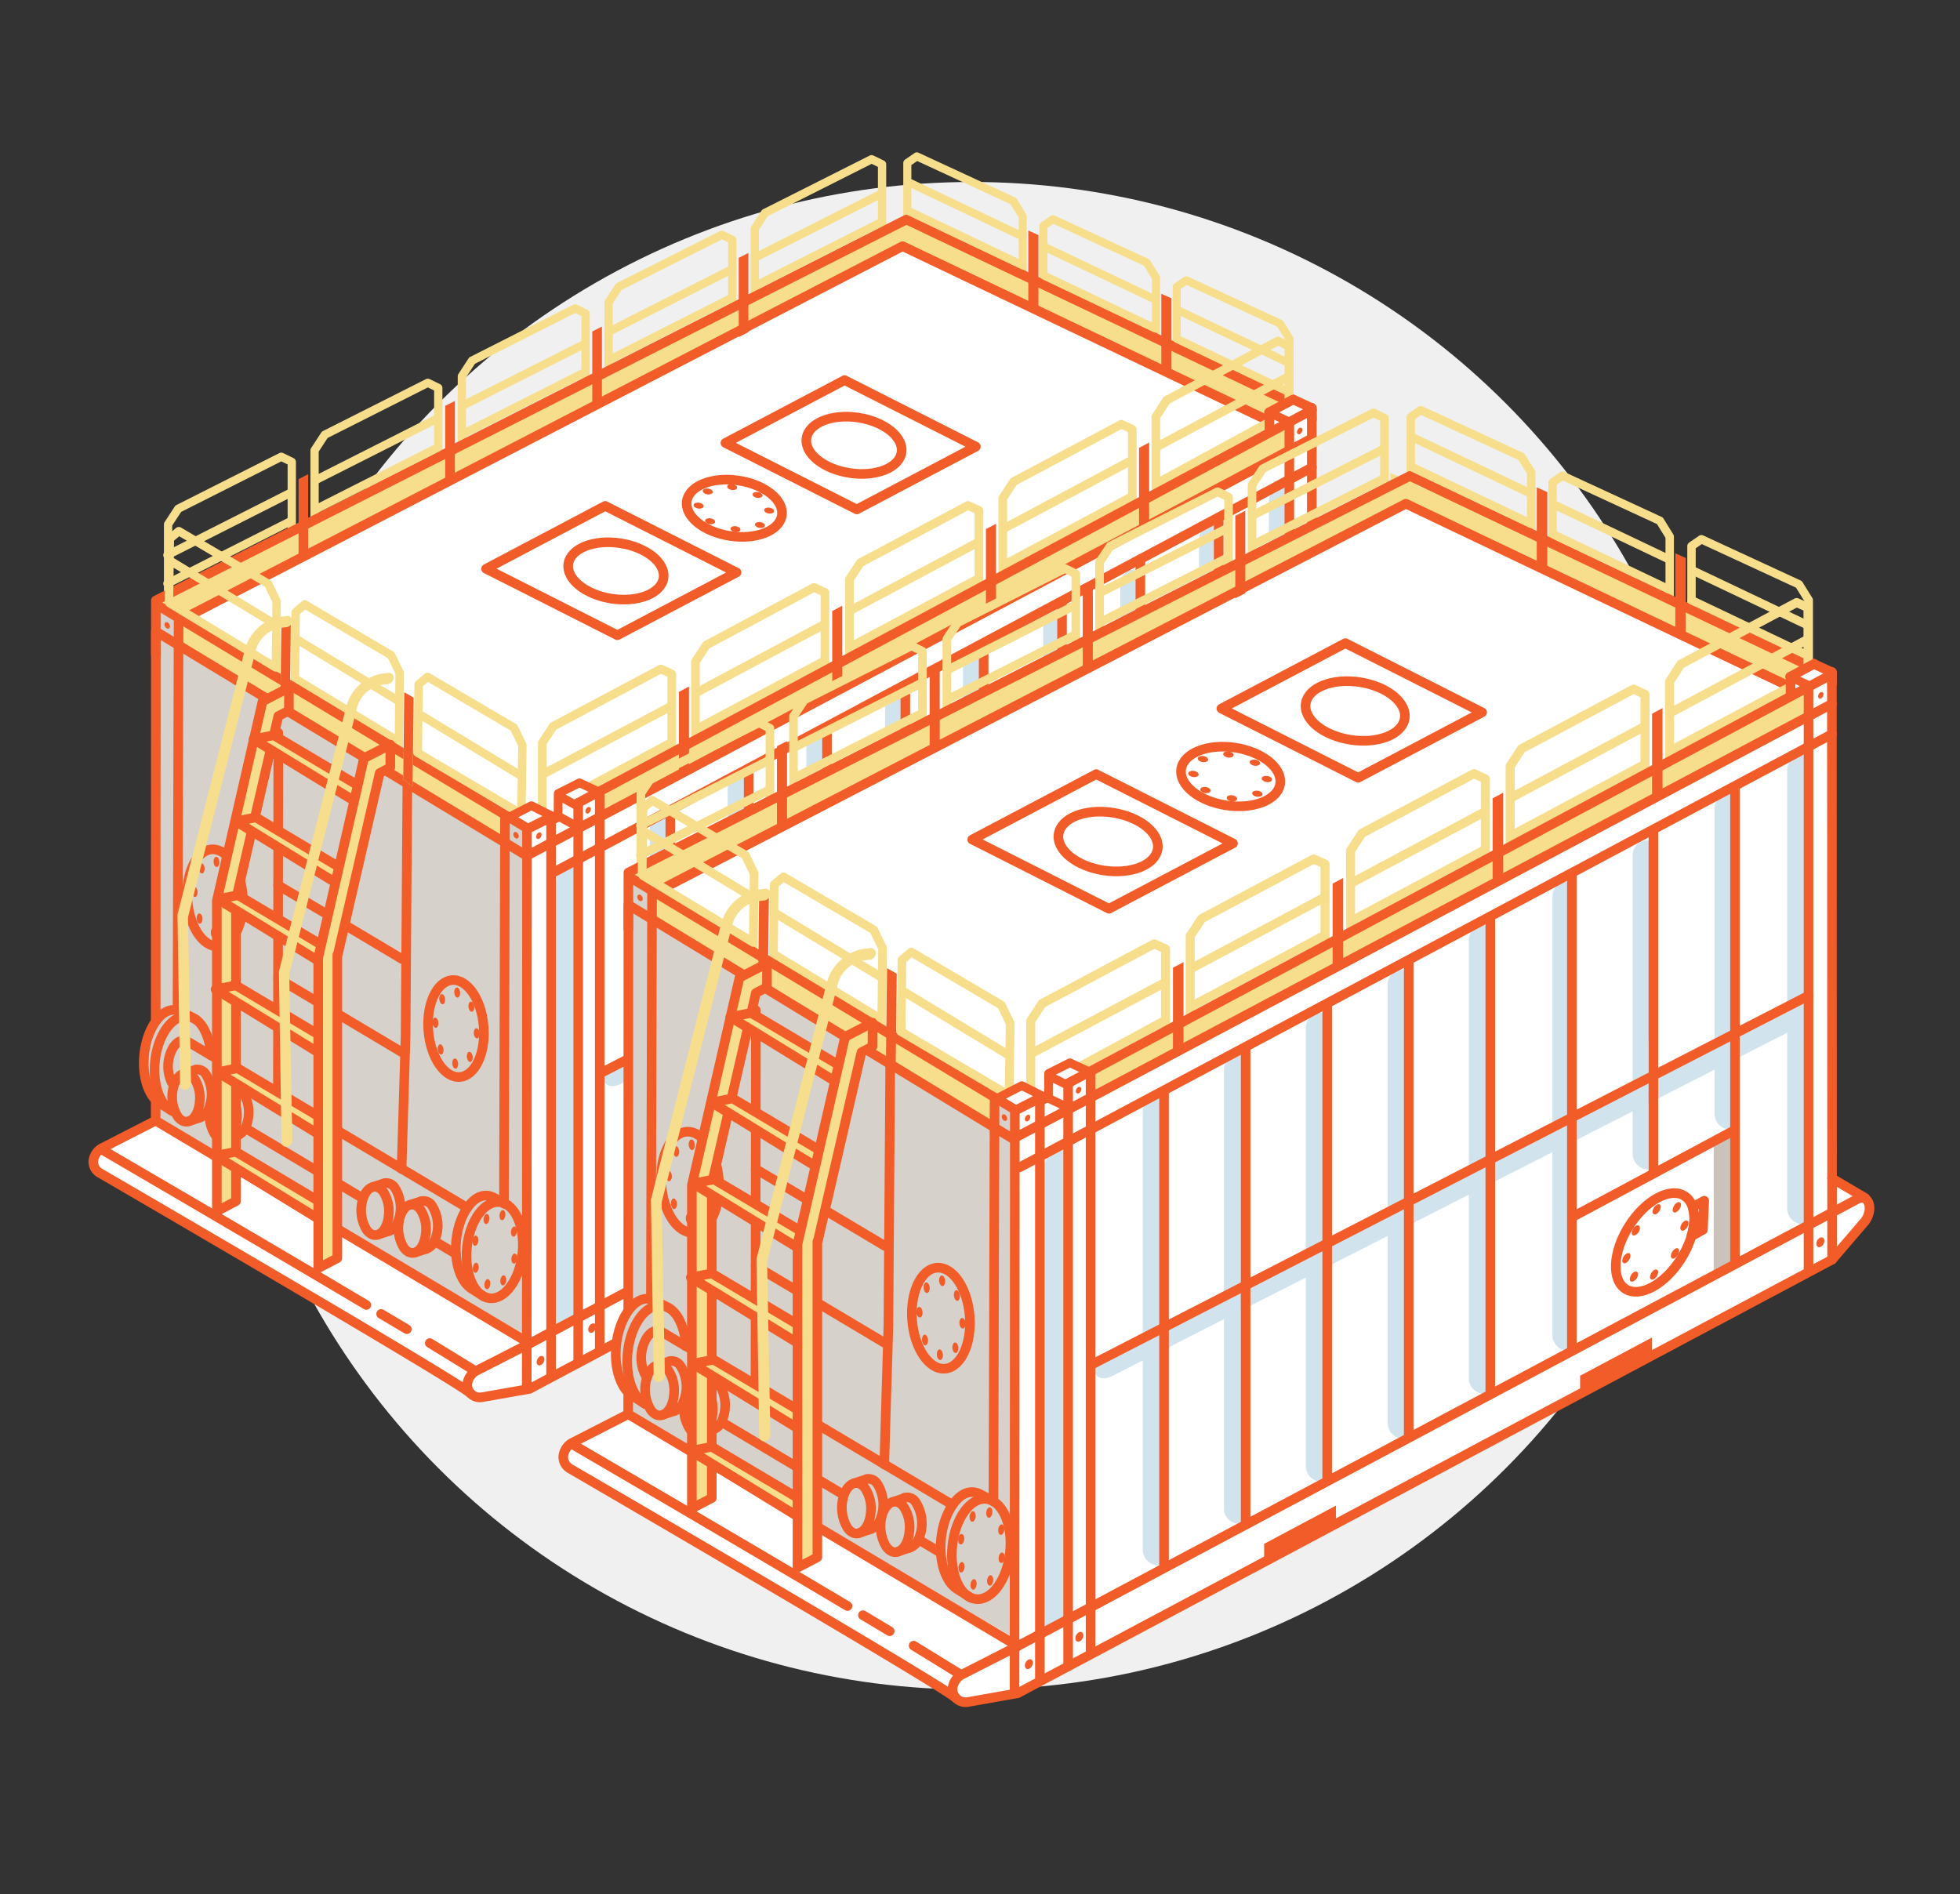 <svg xmlns="http://www.w3.org/2000/svg" viewBox="0 0 385.86 372.93"><rect x="0" y="0" width="385.86" height="372.93" fill="#333333" stroke="none"/><defs><style>.cls-1{fill:#f1f0f0;}.cls-12,.cls-2{fill:#fff;}.cls-3{fill:#d6d1ca;}.cls-14,.cls-4{fill:#f7de8d;}.cls-10,.cls-13,.cls-15,.cls-16,.cls-17,.cls-18,.cls-19,.cls-5,.cls-8,.cls-9{fill:none;}.cls-12,.cls-14,.cls-19,.cls-5{stroke:#f15c29;}.cls-10,.cls-12,.cls-13,.cls-14,.cls-15,.cls-16,.cls-17,.cls-18,.cls-19,.cls-5,.cls-8,.cls-9{stroke-linecap:round;stroke-linejoin:round;}.cls-12,.cls-14,.cls-5{stroke-width:1.89px;}.cls-6{fill:#cbc3bb;}.cls-7{fill:#d1e4ee;}.cls-10,.cls-13,.cls-15,.cls-16,.cls-17,.cls-18,.cls-8,.cls-9{stroke:#f7de8d;}.cls-8{stroke-width:1.65px;}.cls-9{stroke-width:1.59px;}.cls-10{stroke-width:1.63px;}.cls-11{fill:#f15c29;}.cls-13{stroke-width:1.71px;}.cls-15{stroke-width:1.72px;}.cls-16{stroke-width:1.66px;}.cls-17{stroke-width:1.7px;}.cls-18{stroke-width:1.78px;}.cls-19{stroke-width:1.71px;}</style></defs><g id="Circle"><circle class="cls-1" cx="191.38" cy="184.24" r="148.41"/></g><g id="Outlinez"><polygon class="cls-2" points="178.24 42.65 258.05 79.9 104.08 162.37 30.93 118.14 178.24 42.65"/><path class="cls-3" d="M104.14,263.23l-.43-99.87-73-44.08-.53,83.29a11.39,11.39,0,0,0-.07,11.71l0,6.15Z"/><path class="cls-2" d="M253.82,82.74l0,.15L103.49,163.44l.43,99.87-74.11-42.8L20,226.05s-3.83,3.4,0,5.53,71.55,41.95,71.55,41.95,2.55,2.13,5.32,1.49,7-1.7,7-1.7l154.16-82,6-7.24s1.71-3.19-.64-4.69-5.11-3.4-5.11-3.4l.22-95-4-1.43"/><polygon class="cls-4" points="100.08 166.24 34.84 126.39 35.29 120.89 99.92 161.18 100.08 166.24"/><polyline class="cls-5" points="103.75 168.52 30.68 124.33 30.65 200.78"/><polygon class="cls-6" points="239.99 192.73 235.91 194.18 235.91 168.01 239.99 166.55 239.99 192.73"/><path class="cls-7" d="M118.5,211.45h0l134.73-68.59h0a7.27,7.27,0,0,1-3.73,5.8L122.24,213.4C120.18,214.46,118.51,213.59,118.5,211.45Z"/><path class="cls-7" d="M205.63,120h0a3,3,0,0,1,3,3v83a2.75,2.75,0,0,1-2.75,2.75h-.47a0,0,0,0,1,0,0V120.22A.23.23,0,0,1,205.63,120Z" transform="translate(414.01 328.65) rotate(180)"/><path class="cls-7" d="M223.32,112.16h.46V174.1c0,.12-.1-24.52-.23-24.52v24.75a3,3,0,0,1-3-3V114.91A2.75,2.75,0,0,1,223.32,112.16Z"/><path class="cls-7" d="M238.81,103.37h.47v88.45a.24.24,0,0,1-.24.24V166.82a3,3,0,0,1-3-3V106.12A2.75,2.75,0,0,1,238.81,103.37Z"/><path class="cls-7" d="M250,96h0a3,3,0,0,1,3,3v83a2.75,2.75,0,0,1-2.75,2.75h-.47a0,0,0,0,1,0,0V96.26A.23.23,0,0,1,250,96Z" transform="translate(502.8 280.74) rotate(180)"/><path class="cls-7" d="M189.82,128.13h0a3,3,0,0,1,3,3v83a2.75,2.75,0,0,1-2.75,2.75h-.47a0,0,0,0,1,0,0V128.36a.23.23,0,0,1,.23-.23Z" transform="translate(382.39 344.94) rotate(180)"/><path class="cls-7" d="M174.49,136.59h0a3,3,0,0,1,3,3v83a2.75,2.75,0,0,1-2.75,2.75h-.47a0,0,0,0,1,0,0V136.82A.23.23,0,0,1,174.49,136.59Z" transform="translate(351.73 361.86) rotate(180)"/><path class="cls-7" d="M159,144.74h0a3,3,0,0,1,3,3v83a2.75,2.75,0,0,1-2.75,2.75h-.47a0,0,0,0,1,0,0V145A.23.23,0,0,1,159,144.74Z" transform="translate(320.74 378.15) rotate(180)"/><path class="cls-7" d="M143.51,152.72h0a3,3,0,0,1,3,3v83a2.75,2.75,0,0,1-2.75,2.75h-.47a0,0,0,0,1,0,0V153A.23.23,0,0,1,143.51,152.72Z" transform="translate(289.76 394.12) rotate(180)"/><path class="cls-7" d="M128.18,160.55h0a3,3,0,0,1,3,3v83a2.75,2.75,0,0,1-2.75,2.75h-.47a0,0,0,0,1,0,0V160.78a.23.23,0,0,1,.23-.23Z" transform="translate(259.1 409.78) rotate(180)"/><path class="cls-7" d="M112.35,170.77h.76V259.2a.25.25,0,0,1-.25.25h-.25c-1.77,0-3.21,3.58-3.21,1.81V173.72A3,3,0,0,1,112.35,170.77Z"/><path class="cls-8" d="M58,138.28l.21-17.76L60,119l17,10,1.68,3.48-.2,16.9"/><line class="cls-8" x1="78.35" y1="145.89" x2="58.19" y2="133.68"/><line class="cls-8" x1="78.42" y1="137.98" x2="58.4" y2="125.87"/><polygon class="cls-4" points="31.11 118.25 34.87 121.44 178.6 48.34 178.6 43.7 31.11 118.25"/><polygon class="cls-4" points="249.99 82.14 178.28 48.34 178.28 43.69 252.77 78.57 249.99 82.14"/><path class="cls-9" d="M231.65,71.8V56.48l1.88-1.29L252,63.72l1.86,3V78.9"/><path class="cls-9" d="M178.62,47.08v-15l1.87-1.29,19,8.8,1.85,3V57.43"/><path class="cls-9" d="M205.42,59.76V44.44l1.87-1.28,18.44,8.52,1.85,3V69.25"/><path class="cls-10" d="M57.44,105.58V90.93l-2.07-1L35.09,100.16l-2,3.07v13.94"/><path class="cls-10" d="M115.28,76.38V61.72l-2.06-1L92.93,71l-2,3.07V88"/><path class="cls-10" d="M173.65,46.72V32.35l-2.06-1-21,10.58-2,3.07V59.2"/><path class="cls-10" d="M144.16,61.89V47.23l-2.06-1L121.81,56.46l-2,3.07v14"/><path class="cls-10" d="M86.28,91V76.37l-2.06-1L63.93,85.6l-2,3.07v14"/><ellipse class="cls-11" cx="106.41" cy="267.89" rx="0.99" ry="0.69" transform="translate(-180.3 238.13) rotate(-62.41)"/><ellipse class="cls-11" cx="115.95" cy="262.73" rx="0.99" ry="0.69" transform="matrix(0.46, -0.89, 0.89, 0.46, -170.6, 243.82)"/><ellipse class="cls-11" cx="256.06" cy="188.12" rx="0.99" ry="0.69" transform="translate(-29.26 327.95) rotate(-62.41)"/><polygon class="cls-4" points="253.81 89.01 117.87 161.81 117.87 155.44 253.81 82.65 253.81 89.01"/><line class="cls-12" x1="258.29" y1="82.54" x2="258.24" y2="80.28"/><ellipse class="cls-5" cx="224.79" cy="188.15" rx="10.41" ry="5.81" transform="translate(-54.41 277.49) rotate(-57.67)"/><path class="cls-5" d="M231.91,181.5a7.21,7.21,0,0,1,.3,2.52,13.11,13.11,0,0,1-.54,3l2.19-1.23.24-5.51Z"/><path class="cls-11" d="M225.08,182.76c-.43.24-.76,0-.74-.44a1.79,1.79,0,0,1,.82-1.31c.42-.23.75,0,.73.44A1.74,1.74,0,0,1,225.08,182.76Z"/><path class="cls-11" d="M228.89,182.39a.56.56,0,0,1-.54.05.52.52,0,0,1-.2-.49,1.54,1.54,0,0,1,.26-.75,1.66,1.66,0,0,1,.56-.56.54.54,0,0,1,.53,0,.51.51,0,0,1,.2.49,1.63,1.63,0,0,1-.25.75A1.76,1.76,0,0,1,228.89,182.39Z"/><path class="cls-11" d="M230.32,185.85c-.42.24-.75,0-.73-.44a1.75,1.75,0,0,1,.81-1.31c.43-.23.76,0,.73.45A1.74,1.74,0,0,1,230.32,185.85Z"/><path class="cls-11" d="M228.54,191.12a.54.54,0,0,1-.54,0,.53.53,0,0,1-.2-.49,1.78,1.78,0,0,1,.82-1.3.45.45,0,0,1,.73.44,1.63,1.63,0,0,1-.25.74A1.5,1.5,0,0,1,228.54,191.12Z"/><path class="cls-11" d="M224.59,195.11c-.43.24-.76,0-.74-.44a1.75,1.75,0,0,1,.81-1.3c.43-.24.76,0,.74.44A1.76,1.76,0,0,1,224.59,195.11Z"/><path class="cls-11" d="M220.78,195.48a.52.52,0,0,1-.54.05.5.5,0,0,1-.2-.49,1.8,1.8,0,0,1,.81-1.3.54.54,0,0,1,.54-.05.51.51,0,0,1,.2.49,1.73,1.73,0,0,1-.81,1.3Z"/><path class="cls-11" d="M219.35,192c-.43.24-.76,0-.74-.44a1.72,1.72,0,0,1,.81-1.3c.43-.24.76,0,.74.44A1.76,1.76,0,0,1,219.35,192Z"/><path class="cls-11" d="M221.13,186.75a.54.54,0,0,1-.54.05c-.29-.17-.26-.73,0-1.23a1.79,1.79,0,0,1,.56-.57.56.56,0,0,1,.54-.05c.29.18.26.73-.05,1.24A1.76,1.76,0,0,1,221.13,186.75Z"/><ellipse class="cls-5" cx="97.39" cy="246.13" rx="9.51" ry="5.49" transform="translate(-157.4 317.89) rotate(-84.14)"/><path class="cls-11" d="M96,240.85c-.29.27-.63.11-.76-.36a1.51,1.51,0,0,1,.3-1.36c.29-.27.63-.11.76.36A1.49,1.49,0,0,1,96,240.85Z"/><path class="cls-11" d="M99.14,240.1a.38.38,0,0,1-.44.1.69.69,0,0,1-.32-.46,1.72,1.72,0,0,1,0-.75,1.22,1.22,0,0,1,.31-.6.38.38,0,0,1,.44-.1.64.64,0,0,1,.32.45,1.62,1.62,0,0,1,0,.76A1.19,1.19,0,0,1,99.14,240.1Z"/><path class="cls-11" d="M101.41,243.33c-.29.28-.63.12-.76-.35a1.51,1.51,0,0,1,.3-1.36c.29-.27.64-.11.76.36A1.46,1.46,0,0,1,101.41,243.33Z"/><path class="cls-11" d="M101.49,248.65a.4.4,0,0,1-.45.1.7.7,0,0,1-.32-.46,1.58,1.58,0,0,1,0-.75,1.14,1.14,0,0,1,.3-.6.39.39,0,0,1,.45-.1.68.68,0,0,1,.31.46,1.46,1.46,0,0,1,0,.75A1.14,1.14,0,0,1,101.49,248.65Z"/><path class="cls-11" d="M99.31,252.94c-.29.28-.63.12-.76-.36a1.49,1.49,0,0,1,.3-1.35c.29-.27.64-.11.76.36A1.46,1.46,0,0,1,99.31,252.94Z"/><path class="cls-11" d="M96.17,253.69a.38.38,0,0,1-.44.1.69.69,0,0,1-.32-.46,1.72,1.72,0,0,1,0-.75,1.18,1.18,0,0,1,.31-.6.39.39,0,0,1,.44-.11.66.66,0,0,1,.32.46,1.58,1.58,0,0,1,0,.75A1.18,1.18,0,0,1,96.17,253.69Z"/><path class="cls-11" d="M93.9,250.45c-.29.28-.63.12-.76-.35a1.51,1.51,0,0,1,.3-1.36c.29-.27.63-.11.76.36A1.46,1.46,0,0,1,93.9,250.45Z"/><path class="cls-11" d="M93.83,245.13a.39.39,0,0,1-.44.11c-.3-.14-.44-.69-.33-1.21a1.26,1.26,0,0,1,.31-.61.38.38,0,0,1,.44-.1c.3.14.45.68.33,1.21A1.18,1.18,0,0,1,93.83,245.13Z"/><ellipse class="cls-5" cx="89.77" cy="202.51" rx="5.46" ry="9.57" transform="translate(-16.05 7.9) rotate(-4.63)"/><path class="cls-11" d="M87.46,197.53c-.24.32-.6.23-.81-.22a1.53,1.53,0,0,1,0-1.39c.24-.33.6-.23.81.21A1.55,1.55,0,0,1,87.46,197.53Z"/><path class="cls-11" d="M90.39,196.22a.4.4,0,0,1-.42.18.67.67,0,0,1-.39-.4,1.61,1.61,0,0,1-.14-.74,1.09,1.09,0,0,1,.19-.65.37.37,0,0,1,.41-.18.71.71,0,0,1,.4.39,1.66,1.66,0,0,1,.14.74A1.26,1.26,0,0,1,90.39,196.22Z"/><path class="cls-11" d="M93.2,199c-.24.33-.6.23-.81-.21a1.53,1.53,0,0,1,0-1.39c.24-.33.6-.23.81.21A1.53,1.53,0,0,1,93.2,199Z"/><path class="cls-11" d="M94.23,204.25a.38.38,0,0,1-.41.19.77.77,0,0,1-.4-.4,1.66,1.66,0,0,1-.14-.74,1.19,1.19,0,0,1,.19-.65.38.38,0,0,1,.41-.19.65.65,0,0,1,.4.4,1.63,1.63,0,0,1,.14.74A1.14,1.14,0,0,1,94.23,204.25Z"/><path class="cls-11" d="M92.89,208.89c-.24.33-.6.23-.81-.21a1.52,1.52,0,0,1,0-1.4c.23-.32.6-.22.81.22A1.5,1.5,0,0,1,92.89,208.89Z"/><path class="cls-11" d="M90,210.2a.37.37,0,0,1-.42.18.67.67,0,0,1-.39-.39,1.66,1.66,0,0,1-.15-.74,1.19,1.19,0,0,1,.19-.65.4.4,0,0,1,.42-.19.67.67,0,0,1,.39.4,1.51,1.51,0,0,1,.15.74A1.22,1.22,0,0,1,90,210.2Z"/><path class="cls-11" d="M87.15,207.42c-.24.32-.6.23-.81-.22a1.5,1.5,0,0,1,0-1.39c.23-.33.6-.23.81.21A1.52,1.52,0,0,1,87.15,207.42Z"/><path class="cls-11" d="M86.11,202.17a.39.39,0,0,1-.41.18c-.32-.09-.56-.59-.54-1.14a1.25,1.25,0,0,1,.19-.65.38.38,0,0,1,.41-.18c.32.08.56.59.54,1.13A1.1,1.1,0,0,1,86.11,202.17Z"/><ellipse class="cls-5" cx="168.13" cy="87.68" rx="5.52" ry="9.46" transform="translate(56.37 240.86) rotate(-81.43)"/><polygon class="cls-11" points="164.46 240.78 150.89 248 150.89 245.15 164.46 237.93 164.46 240.78"/><polygon class="cls-11" points="210.63 216.22 224.2 209 224.2 206.16 210.63 213.37 210.63 216.22"/><polyline class="cls-5" points="249.16 82.56 177.69 48.47 35.74 122"/><polyline class="cls-5" points="253.58 78.96 178.44 43.22 30.68 118.22 30.68 128.87"/><line class="cls-9" x1="201.31" y1="52.23" x2="178.72" y2="41.47"/><line class="cls-9" x1="227.28" y1="64.6" x2="205.62" y2="54.29"/><line class="cls-9" x1="253.58" y1="77.13" x2="231.74" y2="66.73"/><polyline class="cls-5" points="258.29 191.42 258.25 80.34 254.46 78.59"/><line class="cls-5" x1="30.65" y1="216.64" x2="30.64" y2="220.63"/><line class="cls-5" x1="30.64" y1="220.63" x2="104.29" y2="264.51"/><line class="cls-5" x1="54.75" y1="174.28" x2="79.17" y2="188.83"/><path class="cls-5" d="M72.12,256.93C50.39,244,20.38,226.52,20.38,226.52"/><path class="cls-5" d="M80.09,261.69l-5.06-3"/><line class="cls-5" x1="93.43" y1="269.84" x2="84.61" y2="264.42"/><line class="cls-5" x1="264.54" y1="179.76" x2="258.29" y2="176.06"/><line class="cls-5" x1="253.83" y1="83.28" x2="253.83" y2="193.35"/><line class="cls-5" x1="209.08" y1="118.59" x2="209.08" y2="208.23"/><line class="cls-5" x1="131.96" y1="159.6" x2="131.96" y2="249.19"/><line class="cls-5" x1="239.92" y1="102.13" x2="239.92" y2="191.65"/><line class="cls-5" x1="224.5" y1="110.51" x2="224.5" y2="174.86"/><line class="cls-5" x1="193.65" y1="126.98" x2="193.65" y2="216.18"/><line class="cls-5" x1="178.23" y1="135.38" x2="178.23" y2="224.68"/><line class="cls-5" x1="162.81" y1="143.3" x2="162.81" y2="233.24"/><line class="cls-5" x1="147.39" y1="151.54" x2="147.39" y2="241.01"/><polyline class="cls-5" points="80.2 153.99 79.85 203.91 79.06 230.16"/><line class="cls-5" x1="54.79" y1="144.26" x2="54.71" y2="215.55"/><line class="cls-5" x1="118.07" y1="155.86" x2="118.07" y2="265.54"/><path class="cls-5" d="M104.29,264.51l154-82L263,180c2.13-1.07,3.17,1.73,1.53,4.11l-6.27,7.33-154,82-9.43,1.66A2.47,2.47,0,0,1,92,272.44,3.45,3.45,0,0,1,93.56,270Z"/><line class="cls-5" x1="209.47" y1="183.21" x2="239.76" y2="166.98"/><line class="cls-5" x1="118.6" y1="211.1" x2="253.83" y2="141.51"/><path class="cls-5" d="M30.64,220.63l-10.73,5.5a3.4,3.4,0,0,0-1.54,2.44,2.56,2.56,0,0,0,1.22,2.33s70.12,40.78,73,43.41"/><line class="cls-5" x1="258.29" y1="92.03" x2="108.54" y2="171.99"/><line class="cls-5" x1="258.29" y1="86.3" x2="103.74" y2="168.47"/><line class="cls-13" x1="132.21" y1="138.99" x2="106.94" y2="152.4"/><line class="cls-13" x1="162.33" y1="122.9" x2="137.18" y2="136.32"/><line class="cls-13" x1="192.54" y1="106.77" x2="167.37" y2="120.21"/><line class="cls-13" x1="222.81" y1="90.61" x2="197.55" y2="104.1"/><line class="cls-13" x1="253.42" y1="74.27" x2="227.73" y2="87.98"/><line class="cls-13" x1="132.21" y1="146.17" x2="116.6" y2="154.55"/><line class="cls-13" x1="162.33" y1="130.09" x2="137.18" y2="143.51"/><line class="cls-13" x1="192.54" y1="113.96" x2="167.37" y2="127.39"/><line class="cls-13" x1="222.81" y1="97.79" x2="197.55" y2="111.28"/><line class="cls-13" x1="249.61" y1="83.26" x2="227.73" y2="95.17"/><path class="cls-13" d="M132.25,148V132.71l-2.15-1L108.89,143l-2.13,3.27v13.11"/><path class="cls-13" d="M192.73,115.83V100.51l-2.16-1-21.21,11.3-2.13,3.26v14.58"/><path class="cls-13" d="M253.74,79V68.13l-2.16-1-21.9,11.66-2.13,3.27V96.91"/><path class="cls-13" d="M222.91,99.85V84.53l-2.16-1-21.21,11.3-2.13,3.26v14.58"/><path class="cls-13" d="M162.41,132V116.66l-2.16-1L139.05,127l-2.14,3.26V144.8"/><polygon class="cls-4" points="225.19 88.74 225.28 88.69 225.28 102.86 225.19 102.92 225.19 88.74"/><polygon class="cls-11" points="226.23 87.12 224.24 88.18 224.24 104.49 226.23 103.43 226.23 87.12 226.23 87.12"/><polygon class="cls-4" points="164.78 120.88 164.88 120.82 164.88 135.11 164.78 135.16 164.78 120.88"/><polygon class="cls-11" points="165.82 119.25 163.84 120.31 163.84 136.74 165.82 135.68 165.82 119.25 165.82 119.25"/><polygon class="cls-4" points="134.6 136.79 134.69 136.74 134.69 151.03 134.6 151.08 134.6 136.79"/><polygon class="cls-11" points="135.64 135.17 133.65 136.22 133.65 152.65 135.64 151.59 135.64 135.17 135.64 135.17"/><polygon class="cls-4" points="195.04 104.74 195.14 104.69 195.14 118.91 195.04 118.96 195.04 104.74"/><polygon class="cls-11" points="196.09 103.12 194.1 104.17 194.1 120.54 196.09 119.48 196.09 103.12 196.09 103.12"/><line class="cls-10" x1="57.39" y1="96.93" x2="32.95" y2="109.3"/><line class="cls-10" x1="86.21" y1="82.34" x2="62.15" y2="94.51"/><line class="cls-10" x1="115.11" y1="67.7" x2="91.03" y2="79.89"/><line class="cls-10" x1="144.06" y1="53.04" x2="119.9" y2="65.28"/><line class="cls-10" x1="173.34" y1="38.22" x2="148.77" y2="50.66"/><line class="cls-10" x1="57.39" y1="102.53" x2="32.95" y2="114.9"/><line class="cls-10" x1="86.21" y1="88.09" x2="62.15" y2="100.27"/><line class="cls-10" x1="115.11" y1="73.3" x2="91.03" y2="85.49"/><line class="cls-10" x1="144.06" y1="58.64" x2="119.9" y2="70.87"/><line class="cls-10" x1="173.34" y1="43.81" x2="148.77" y2="56.25"/><polygon class="cls-4" points="146.38 51.34 146.39 51.33 146.39 64.82 146.38 64.82 146.38 51.34"/><polygon class="cls-11" points="147.33 49.8 145.43 50.76 145.43 66.36 147.33 65.4 147.33 49.8 147.33 49.8"/><polygon class="cls-4" points="88.59 80.48 88.61 80.47 88.61 94.07 88.59 94.08 88.59 80.48"/><polygon class="cls-11" points="89.55 78.94 87.65 79.9 87.65 95.61 89.55 94.65 89.55 78.94 89.55 78.94"/><polygon class="cls-4" points="59.72 94.91 59.73 94.9 59.73 108.5 59.72 108.5 59.72 94.91"/><polygon class="cls-11" points="60.67 93.36 58.78 94.33 58.78 110.04 60.67 109.08 60.67 93.36 60.67 93.36"/><polygon class="cls-4" points="117.54 65.84 117.56 65.83 117.56 79.37 117.54 79.38 117.54 65.84"/><polygon class="cls-11" points="118.5 64.3 116.6 65.26 116.6 80.91 118.5 79.95 118.5 64.3 118.5 64.3"/><polygon class="cls-4" points="203.39 59.86 203.39 46.84 203.49 46.89 203.49 59.91 203.39 59.86"/><polygon class="cls-11" points="202.44 45.38 202.44 60.39 204.43 61.58 204.43 46.28 202.44 45.38 202.44 45.38"/><polygon class="cls-4" points="229.58 72.1 229.58 59.3 229.68 59.34 229.68 72.16 229.58 72.1"/><polygon class="cls-11" points="228.63 57.84 228.63 72.64 230.62 73.83 230.62 58.73 228.63 57.84 228.63 57.84"/><line class="cls-5" x1="258.29" y1="80.71" x2="113.87" y2="158.04"/><polygon class="cls-5" points="142.81 87.21 168.67 100.3 192.12 87.93 166.25 74.83 166.26 74.84 142.82 87.2 142.81 87.21"/><ellipse class="cls-5" cx="144.57" cy="100.06" rx="5.52" ry="9.46" transform="translate(24.08 228.11) rotate(-81.43)"/><path class="cls-11" d="M140.46,102.26c.4.26.42.63.06.83a1.53,1.53,0,0,1-1.39-.1c-.39-.26-.42-.63-.06-.83A1.5,1.5,0,0,1,140.46,102.26Z"/><path class="cls-11" d="M138.19,99.19a.59.59,0,0,1,.32.43.41.41,0,0,1-.26.39,1.22,1.22,0,0,1-.68.12,1.45,1.45,0,0,1-.7-.22.59.59,0,0,1-.32-.43.41.41,0,0,1,.25-.39,1.32,1.32,0,0,1,.68-.13A1.46,1.46,0,0,1,138.19,99.19Z"/><path class="cls-11" d="M140,96.4c.4.25.42.62.06.82a1.5,1.5,0,0,1-1.39-.1c-.4-.25-.42-.62-.06-.82A1.5,1.5,0,0,1,140,96.4Z"/><path class="cls-11" d="M144.8,95.53a.64.64,0,0,1,.32.43.41.41,0,0,1-.26.39,1.32,1.32,0,0,1-.68.13,1.53,1.53,0,0,1-.71-.23.58.58,0,0,1-.31-.43.41.41,0,0,1,.25-.39,1.22,1.22,0,0,1,.68-.12A1.49,1.49,0,0,1,144.8,95.53Z"/><path class="cls-11" d="M149.8,97.09c.4.25.43.62.06.82a1.48,1.48,0,0,1-1.38-.1c-.4-.25-.43-.62-.06-.82A1.48,1.48,0,0,1,149.8,97.09Z"/><path class="cls-11" d="M152.07,100.16a.58.58,0,0,1,.32.44.43.43,0,0,1-.26.39,1.3,1.3,0,0,1-.68.12,1.56,1.56,0,0,1-.7-.22.63.63,0,0,1-.32-.44.43.43,0,0,1,.26-.39,1.21,1.21,0,0,1,.68-.12A1.56,1.56,0,0,1,152.07,100.16Z"/><path class="cls-11" d="M150.27,103c.4.25.43.63.07.83a1.5,1.5,0,0,1-1.39-.11c-.4-.25-.43-.62-.06-.82A1.48,1.48,0,0,1,150.27,103Z"/><path class="cls-11" d="M145.46,103.82a.59.59,0,0,1,.32.43c0,.32-.4.56-.94.52a1.45,1.45,0,0,1-.7-.23.59.59,0,0,1-.32-.43c0-.32.4-.55.94-.51A1.45,1.45,0,0,1,145.46,103.82Z"/><ellipse class="cls-5" cx="121.02" cy="112.45" rx="5.52" ry="9.46" transform="matrix(0.15, -0.99, 0.99, 0.15, -8.22, 215.35)"/><polygon class="cls-5" points="95.69 111.98 121.55 125.07 145 112.7 119.13 99.6 119.15 99.6 95.71 111.97 95.69 111.98"/><path class="cls-5" d="M95.31,255.28l-2.45-1.54a5.41,5.41,0,0,1-1.75-1.92c-2-3.5-1.8-9.5.49-13.39,1.58-2.68,3.52-3.55,5.36-2.77l.38.19,2.55,1.38"/><path class="cls-5" d="M41.49,207.69a11.67,11.67,0,0,0-1.37-5.17c-2-3.51-5.53-3.2-7.82.7s-2.51,9.89-.49,13.39a4.9,4.9,0,0,0,2.31,2.21"/><path class="cls-5" d="M33.88,218.72l-2.45-1.54a5.45,5.45,0,0,1-1.75-1.91c-2-3.51-1.8-9.51.49-13.4,1.58-2.68,3.52-3.55,5.36-2.76l.38.18,2.55,1.38"/><line class="cls-5" x1="41.47" y1="207.73" x2="91.97" y2="237.79"/><ellipse class="cls-5" cx="42.34" cy="176.78" rx="5.46" ry="9.57" transform="translate(-12.13 3.35) rotate(-3.97)"/><path class="cls-11" d="M40.09,171.78c-.24.32-.61.22-.81-.22a1.52,1.52,0,0,1,.06-1.4c.24-.32.6-.22.81.23A1.53,1.53,0,0,1,40.09,171.78Z"/><path class="cls-11" d="M43,170.5a.39.39,0,0,1-.42.18.67.67,0,0,1-.39-.4,1.66,1.66,0,0,1-.14-.74,1.28,1.28,0,0,1,.2-.65.39.39,0,0,1,.42-.18.67.67,0,0,1,.39.4,1.53,1.53,0,0,1,.13.74A1.19,1.19,0,0,1,43,170.5Z"/><path class="cls-11" d="M45.81,173.32c-.24.32-.6.22-.81-.22a1.55,1.55,0,0,1,.07-1.4c.24-.32.6-.22.81.23A1.53,1.53,0,0,1,45.81,173.32Z"/><path class="cls-11" d="M46.79,178.58a.39.39,0,0,1-.42.18.73.73,0,0,1-.39-.4,1.67,1.67,0,0,1-.14-.75A1.35,1.35,0,0,1,46,177a.38.38,0,0,1,.42-.17.67.67,0,0,1,.39.4,1.63,1.63,0,0,1,.14.74A1.35,1.35,0,0,1,46.79,178.58Z"/><path class="cls-11" d="M45.39,183.2c-.24.32-.6.22-.81-.22a1.53,1.53,0,0,1,.07-1.39c.24-.33.6-.23.8.22A1.5,1.5,0,0,1,45.39,183.2Z"/><path class="cls-11" d="M42.44,184.48a.36.36,0,0,1-.41.17.65.65,0,0,1-.4-.4,1.77,1.77,0,0,1-.13-.74,1.17,1.17,0,0,1,.2-.65.39.39,0,0,1,.41-.18.67.67,0,0,1,.39.4,1.67,1.67,0,0,1,.14.75A1.17,1.17,0,0,1,42.44,184.48Z"/><path class="cls-11" d="M39.67,181.66c-.24.32-.61.22-.81-.22a1.52,1.52,0,0,1,.06-1.4c.24-.32.6-.22.81.23A1.53,1.53,0,0,1,39.67,181.66Z"/><path class="cls-11" d="M38.69,176.4a.38.38,0,0,1-.42.18c-.31-.09-.55-.6-.52-1.15a1.17,1.17,0,0,1,.2-.65.38.38,0,0,1,.41-.17c.32.08.55.6.53,1.14A1.17,1.17,0,0,1,38.69,176.4Z"/><path class="cls-5" d="M34.17,213.6a3.13,3.13,0,0,1-.38-.53A7.33,7.33,0,0,1,34,206.4c.82-1.39,1.95-1.86,2.9-1.37l4.54,2.7"/><line class="cls-5" x1="71.39" y1="235.9" x2="48.4" y2="222.17"/><path class="cls-5" d="M39.27,217.16a7.1,7.1,0,0,0-1-4.82c-1.2-1.62-2.91-1.27-3.82.8a7.43,7.43,0,0,0,.53,6.68c1.2,1.63,2.91,1.27,3.82-.79a6.69,6.69,0,0,0,.49-1.87"/><path class="cls-5" d="M39.41,220a2.87,2.87,0,0,0,1.68-1.75,7.39,7.39,0,0,0-.53-6.68,2,2,0,0,0-2-1"/><line class="cls-5" x1="38.35" y1="210.66" x2="36.17" y2="211.37"/><line class="cls-5" x1="39.36" y1="220.04" x2="37.18" y2="220.75"/><path class="cls-5" d="M46.59,220.68a7.1,7.1,0,0,0-1-4.82c-1.2-1.62-2.91-1.27-3.82.8a7.43,7.43,0,0,0,.53,6.68c1.2,1.63,2.91,1.27,3.82-.8a6.53,6.53,0,0,0,.49-1.86"/><path class="cls-5" d="M46.58,223.59a2.76,2.76,0,0,0,1.83-1.79,7.39,7.39,0,0,0-.53-6.68,1.93,1.93,0,0,0-2.24-.92"/><line class="cls-5" x1="45.67" y1="214.18" x2="43.49" y2="214.89"/><path class="cls-5" d="M76.48,239.49a7.1,7.1,0,0,0-1-4.82c-1.2-1.62-2.91-1.26-3.82.8a7.43,7.43,0,0,0,.53,6.68c1.2,1.63,2.91,1.27,3.82-.79a6.69,6.69,0,0,0,.49-1.87"/><path class="cls-5" d="M76.62,242.36a2.84,2.84,0,0,0,1.68-1.75,7.4,7.4,0,0,0-.53-6.68,2,2,0,0,0-2-1"/><line class="cls-5" x1="75.56" y1="232.99" x2="73.38" y2="233.7"/><path class="cls-5" d="M83.8,243a7.1,7.1,0,0,0-1-4.82c-1.2-1.62-2.91-1.27-3.82.8a7.43,7.43,0,0,0,.53,6.68c1.2,1.63,2.91,1.27,3.82-.79A6.69,6.69,0,0,0,83.8,243"/><path class="cls-5" d="M83.79,245.92a2.76,2.76,0,0,0,1.83-1.79,7.39,7.39,0,0,0-.53-6.68,1.93,1.93,0,0,0-2.24-.92"/><line class="cls-5" x1="82.88" y1="236.51" x2="80.7" y2="237.22"/><line class="cls-5" x1="46.68" y1="223.56" x2="44.5" y2="224.27"/><line class="cls-5" x1="76.62" y1="242.36" x2="74.44" y2="243.07"/><line class="cls-5" x1="83.94" y1="245.88" x2="81.76" y2="246.59"/><line class="cls-5" x1="89.76" y1="246.87" x2="85.54" y2="244.35"/><line class="cls-5" x1="54.75" y1="192.64" x2="79.17" y2="207.19"/><line class="cls-9" x1="201.35" y1="46.57" x2="178.8" y2="35.85"/><line class="cls-9" x1="227.36" y1="58.94" x2="205.41" y2="48.5"/><line class="cls-9" x1="253.58" y1="71.4" x2="231.89" y2="61.09"/><path class="cls-8" d="M82.21,152.5l.2-17.76,1.76-1.48,17,10,1.68,3.48-.2,12.53"/><path class="cls-8" d="M33.24,120.56l.2-14.51,1.76-1.48,17.58,10.35,1.68,3.48-.2,17.23"/><line class="cls-5" x1="103.75" y1="163.04" x2="30.95" y2="119.12"/><line class="cls-8" x1="54.27" y1="131.41" x2="33.41" y2="118.77"/><line class="cls-8" x1="101.72" y1="159.71" x2="82.18" y2="148.18"/><polygon class="cls-4" points="55.21 139.07 57.04 140.46 57.24 122.72 55.41 121.67 55.21 139.07"/><polygon class="cls-11" points="55.41 121.67 55.21 139.07 57.04 140.46 57.24 122.72 55.41 121.67 55.41 121.67"/><polygon class="cls-4" points="79.39 153.46 81.22 154.85 81.42 137.35 79.59 136.3 79.39 153.46"/><polygon class="cls-11" points="79.59 136.3 79.39 153.46 81.22 154.85 81.42 137.35 79.59 136.3 79.59 136.3"/><line class="cls-8" x1="54.37" y1="123.03" x2="33.56" y2="110.44"/><line class="cls-8" x1="102.59" y1="152.74" x2="82.57" y2="140.63"/><polygon class="cls-14" points="56.88 135.39 51.69 138.08 42.7 177.3 42.69 177.3 42.69 238.47 46.45 236.49 46.45 176.77 46.53 176.77 54.79 140.99 56.88 139.89 56.88 135.39"/><path class="cls-14" d="M46.42,161.7l21.14,13,.74-3.07L50.38,160.93Zm7.48-16.94-4,.77L71.4,158.7l.74-3.08Zm-7.46,82-4,.78,22.37,13.73,0-3.56ZM42.8,211.09l21.88,13.42,0-3.55L46.76,210.31Zm4.07-34.84-4,.77,21.42,13.14,0-2,.32-1.34Zm17.61,28.5L46.44,194l-4,.78,22,13.52Z"/><polygon class="cls-14" points="76.84 146.6 71.65 149.29 62.66 188.51 62.65 188.51 62.65 249.68 66.41 247.71 66.41 187.98 66.49 187.98 74.75 152.2 76.84 151.1 76.84 146.6"/><path class="cls-4" d="M56.52,225.76a1.42,1.42,0,0,1-.29,0,.92.92,0,0,1-.81-1.19l-.51-33.29,13.22-52a8.9,8.9,0,0,1,6.75-6.6l1.5-.18a.91.91,0,0,1,1.13.88,1.34,1.34,0,0,1-1.06,1.3l-1.5.18a6.18,6.18,0,0,0-4.69,4.58L56.94,191.84l.61,32.91A1.38,1.38,0,0,1,56.52,225.76Z"/><line class="cls-5" x1="113.83" y1="158.06" x2="113.83" y2="268.34"/><line class="cls-5" x1="99.42" y1="160.85" x2="99.21" y2="236.98"/><line class="cls-5" x1="35.16" y1="122.32" x2="34.95" y2="198.1"/><polyline class="cls-5" points="108.49 270.83 108.49 160.86 103.75 163.25 103.7 272.75"/><polygon class="cls-2" points="277.67 93.2 361.14 132.44 200.52 217.57 124.37 171.01 277.67 93.2"/><path class="cls-3" d="M200.19,322.76l-.44-104-76-45.89-.55,86.71a11.86,11.86,0,0,0-.08,12.2l0,6.39Z"/><path class="cls-2" d="M356.26,134.77l0,.15L199.75,218.79l.44,104L123,278.2,112.84,284s-4,3.54,0,5.76,74.49,43.68,74.49,43.68,2.66,2.21,5.54,1.55,7.32-1.78,7.32-1.78L360.7,247.83l6.2-7.54s1.78-3.32-.66-4.87-5.32-3.55-5.32-3.55l.22-98.88-5.1-3.1"/><polygon class="cls-4" points="195.96 221.78 128.04 180.3 128.51 174.57 195.8 216.52 195.96 221.78"/><polyline class="cls-5" points="199.71 224.39 123.71 178.15 123.68 257.75"/><polygon class="cls-6" points="341.63 249.37 337.38 250.88 337.38 223.63 341.63 222.11 341.63 249.37"/><path class="cls-7" d="M215.15,268.85h0l140.27-71.41h0a7.6,7.6,0,0,1-3.88,6.05L219,270.89C216.89,272,215.15,271.08,215.15,268.85Z"/><path class="cls-7" d="M305.86,173.63h0a3.1,3.1,0,0,1,3.1,3.1v86.36A2.86,2.86,0,0,1,306.1,266h-.49a0,0,0,0,1,0,0V173.87A.24.24,0,0,1,305.86,173.63Z" transform="translate(614.58 439.58) rotate(-180)"/><path class="cls-7" d="M324.27,165.48h.49V230c0,.14-.11-25.52-.24-25.52v25.77a3.11,3.11,0,0,1-3.11-3.11V168.34A2.86,2.86,0,0,1,324.27,165.48Z"/><path class="cls-7" d="M340.4,156.33h.49v92.09a.25.25,0,0,1-.25.24V222.39a3.1,3.1,0,0,1-3.1-3.1V159.2A2.86,2.86,0,0,1,340.4,156.33Z"/><path class="cls-7" d="M352.08,148.68h0a3.1,3.1,0,0,1,3.1,3.1v86.36a2.86,2.86,0,0,1-2.86,2.86h-.49a0,0,0,0,1,0,0V148.93A.24.24,0,0,1,352.08,148.68Z" transform="translate(707.02 389.7) rotate(180)"/><path class="cls-7" d="M289.4,182.11h0a3.1,3.1,0,0,1,3.1,3.1v86.36a2.86,2.86,0,0,1-2.86,2.86h-.49a0,0,0,0,1,0,0V182.35a.24.24,0,0,1,.24-.24Z" transform="translate(581.66 456.54) rotate(180)"/><path class="cls-7" d="M273.44,190.92h0a3.1,3.1,0,0,1,3.1,3.1v86.36a2.86,2.86,0,0,1-2.86,2.86h-.49a0,0,0,0,1,0,0V191.16A.24.24,0,0,1,273.44,190.92Z" transform="translate(549.73 474.17) rotate(-180)"/><path class="cls-7" d="M257.31,199.4h0a3.1,3.1,0,0,1,3.1,3.1v86.36a2.86,2.86,0,0,1-2.86,2.86h-.49a0,0,0,0,1,0,0V199.64a.24.24,0,0,1,.24-.24Z" transform="translate(517.48 491.13) rotate(-180)"/><path class="cls-7" d="M241.18,207.71h0a3.1,3.1,0,0,1,3.1,3.1v86.36a2.86,2.86,0,0,1-2.86,2.86h-.49a0,0,0,0,1,0,0V208a.24.24,0,0,1,.24-.24Z" transform="translate(485.22 507.75) rotate(-180)"/><path class="cls-7" d="M225.22,215.86h0a3.1,3.1,0,0,1,3.1,3.1v86.36a2.86,2.86,0,0,1-2.86,2.86H225a0,0,0,0,1,0,0V216.1a.24.24,0,0,1,.24-.24Z" transform="translate(453.3 524.05) rotate(180)"/><path class="cls-7" d="M208.74,226.5h.79v92.07a.26.26,0,0,1-.26.26H209c-1.85,0-3.34,3.72-3.34,1.88V229.57A3.08,3.08,0,0,1,208.74,226.5Z"/><path class="cls-15" d="M152.2,192.67l.21-18.49,1.83-1.54L172,183.07l1.76,3.63-.21,17.59"/><line class="cls-15" x1="173.34" y1="200.6" x2="152.35" y2="187.88"/><line class="cls-15" x1="173.42" y1="192.36" x2="152.57" y2="179.75"/><polygon class="cls-4" points="124.16 171.82 128.07 175.14 277.71 99.03 277.71 94.21 124.16 171.82"/><polygon class="cls-4" points="352.58 134.35 273.72 97.95 273.73 93.11 356.73 130.49 352.58 134.35"/><path class="cls-16" d="M333,123.46V107.51l1.95-1.34,19.2,8.88,1.93,3.11v13"/><path class="cls-16" d="M277.74,97.73V82.09l1.95-1.34,19.82,9.17L301.44,93V108.5"/><path class="cls-16" d="M305.64,110.93V95l1.95-1.34,19.19,8.87,1.93,3.12V120.8"/><path class="cls-17" d="M151.57,158.63V143.38l-2.15-1.07L128.3,153l-2.13,3.19V170.7"/><path class="cls-17" d="M211.8,128.23V113l-2.15-1.06-21.12,10.67-2.13,3.2v14.51"/><path class="cls-17" d="M272.56,97.34v-15l-2.15-1.06-21.81,11-2.12,3.2v14.8"/><path class="cls-17" d="M241.86,113.14V97.88l-2.15-1.06-21.12,10.67-2.13,3.2v14.52"/><path class="cls-17" d="M181.6,143.48V128.22l-2.15-1.06-21.12,10.67-2.12,3.2v14.52"/><ellipse class="cls-11" cx="202.55" cy="327.62" rx="1.03" ry="0.71" transform="translate(-181.62 355.42) rotate(-62.41)"/><ellipse class="cls-11" cx="212.49" cy="322.24" rx="1.03" ry="0.71" transform="translate(-171.52 361.34) rotate(-62.41)"/><ellipse class="cls-11" cx="358.36" cy="244.57" rx="1.03" ry="0.71" transform="translate(-24.36 448.92) rotate(-62.41)"/><polygon class="cls-4" points="356.02 141.38 214.49 217.17 214.49 210.54 356.02 134.75 356.02 141.38"/><line class="cls-12" x1="360.68" y1="134.64" x2="360.63" y2="132.29"/><ellipse class="cls-5" cx="325.81" cy="244.6" rx="10.84" ry="6.05" transform="translate(-55.11 389.11) rotate(-57.67)"/><path class="cls-5" d="M333.22,237.67a7.79,7.79,0,0,1,.31,2.62,13.11,13.11,0,0,1-.57,3.12l2.29-1.28.25-5.73Z"/><path class="cls-11" d="M326.11,239c-.45.24-.79,0-.77-.46a1.8,1.8,0,0,1,.85-1.36c.44-.25.79,0,.76.46A1.83,1.83,0,0,1,326.11,239Z"/><path class="cls-11" d="M330.07,238.6a.46.46,0,0,1-.76-.46,1.64,1.64,0,0,1,.26-.78,1.78,1.78,0,0,1,.58-.58.55.55,0,0,1,.56-.05.52.52,0,0,1,.21.51,1.61,1.61,0,0,1-.26.77A1.66,1.66,0,0,1,330.07,238.6Z"/><path class="cls-11" d="M331.57,242.2c-.45.25-.79,0-.77-.46a1.78,1.78,0,0,1,.85-1.35c.44-.25.78,0,.76.45A1.8,1.8,0,0,1,331.57,242.2Z"/><path class="cls-11" d="M329.71,247.69a.55.55,0,0,1-.56.05.54.54,0,0,1-.21-.51,1.74,1.74,0,0,1,.27-.77,1.64,1.64,0,0,1,.58-.59.47.47,0,0,1,.77.46,1.66,1.66,0,0,1-.27.78A1.69,1.69,0,0,1,329.71,247.69Z"/><path class="cls-11" d="M325.59,251.85c-.44.24-.78,0-.76-.46a1.83,1.83,0,0,1,.84-1.36c.45-.25.79,0,.77.46A1.82,1.82,0,0,1,325.59,251.85Z"/><path class="cls-11" d="M321.63,252.23a.58.58,0,0,1-.56.06.56.56,0,0,1-.21-.52,1.66,1.66,0,0,1,.27-.77,1.61,1.61,0,0,1,.58-.58.55.55,0,0,1,.56,0,.51.51,0,0,1,.2.51,1.64,1.64,0,0,1-.26.77A1.69,1.69,0,0,1,321.63,252.23Z"/><path class="cls-11" d="M320.14,248.63c-.45.25-.79,0-.77-.46a1.82,1.82,0,0,1,.85-1.36c.44-.25.78,0,.76.46A1.83,1.83,0,0,1,320.14,248.63Z"/><path class="cls-11" d="M322,243.14a.55.55,0,0,1-.56.05c-.29-.18-.27-.75.06-1.28a1.72,1.72,0,0,1,.58-.59.55.55,0,0,1,.56,0c.3.18.27.76-.06,1.29A1.69,1.69,0,0,1,322,243.14Z"/><ellipse class="cls-5" cx="193.16" cy="304.96" rx="9.91" ry="5.71" transform="translate(-129.93 465.99) rotate(-84.14)"/><path class="cls-11" d="M191.72,299.46c-.3.29-.66.12-.79-.37a1.53,1.53,0,0,1,.31-1.41c.3-.29.66-.12.79.37A1.53,1.53,0,0,1,191.72,299.46Z"/><path class="cls-11" d="M195,298.68a.4.4,0,0,1-.46.11.69.69,0,0,1-.33-.48,1.58,1.58,0,0,1,0-.78,1.22,1.22,0,0,1,.32-.63.4.4,0,0,1,.46-.1.69.69,0,0,1,.33.47,1.62,1.62,0,0,1,0,.79A1.22,1.22,0,0,1,195,298.68Z"/><path class="cls-11" d="M197.36,302.05c-.31.29-.67.12-.8-.37a1.58,1.58,0,0,1,.31-1.41c.31-.29.66-.12.8.37A1.58,1.58,0,0,1,197.36,302.05Z"/><path class="cls-11" d="M197.43,307.59a.4.4,0,0,1-.46.1.69.69,0,0,1-.33-.47,1.62,1.62,0,0,1,0-.79,1.22,1.22,0,0,1,.32-.62.4.4,0,0,1,.46-.11.69.69,0,0,1,.33.48,1.71,1.71,0,0,1,0,.78A1.22,1.22,0,0,1,197.43,307.59Z"/><path class="cls-11" d="M195.17,312.05c-.31.29-.66.12-.79-.37a1.53,1.53,0,0,1,.31-1.41c.3-.28.66-.12.79.37A1.58,1.58,0,0,1,195.17,312.05Z"/><path class="cls-11" d="M191.9,312.83a.4.4,0,0,1-.46.11.69.69,0,0,1-.33-.48,1.58,1.58,0,0,1,0-.78,1.22,1.22,0,0,1,.32-.63.4.4,0,0,1,.46-.11.69.69,0,0,1,.33.48,1.71,1.71,0,0,1,0,.78A1.22,1.22,0,0,1,191.9,312.83Z"/><path class="cls-11" d="M189.53,309.46c-.3.29-.66.12-.79-.37a1.58,1.58,0,0,1,.31-1.41c.31-.28.66-.12.8.37A1.54,1.54,0,0,1,189.53,309.46Z"/><path class="cls-11" d="M189.46,303.93a.41.41,0,0,1-.46.1c-.31-.14-.46-.71-.34-1.26a1.18,1.18,0,0,1,.32-.62.4.4,0,0,1,.46-.11c.31.14.46.71.34,1.26A1.26,1.26,0,0,1,189.46,303.93Z"/><ellipse class="cls-5" cx="185.23" cy="259.54" rx="5.68" ry="9.97" transform="translate(-20.34 15.79) rotate(-4.63)"/><path class="cls-11" d="M182.82,254.36c-.24.34-.62.24-.84-.22a1.57,1.57,0,0,1,.05-1.45c.24-.34.62-.24.84.22A1.57,1.57,0,0,1,182.82,254.36Z"/><path class="cls-11" d="M185.88,253a.42.42,0,0,1-.44.19.76.76,0,0,1-.41-.42,1.74,1.74,0,0,1-.15-.77,1.27,1.27,0,0,1,.2-.68.41.41,0,0,1,.43-.19.7.7,0,0,1,.41.42,1.61,1.61,0,0,1,.15.77A1.27,1.27,0,0,1,185.88,253Z"/><path class="cls-11" d="M188.8,255.9c-.25.34-.63.24-.84-.23a1.6,1.6,0,0,1,0-1.45c.25-.34.63-.24.85.23A1.6,1.6,0,0,1,188.8,255.9Z"/><path class="cls-11" d="M189.88,261.36a.39.39,0,0,1-.43.19.72.72,0,0,1-.42-.41,1.92,1.92,0,0,1-.15-.77,1.22,1.22,0,0,1,.2-.68.41.41,0,0,1,.43-.19.72.72,0,0,1,.42.41,1.8,1.8,0,0,1,.15.77A1.22,1.22,0,0,1,189.88,261.36Z"/><path class="cls-11" d="M188.48,266.19c-.24.34-.62.24-.84-.22a1.57,1.57,0,0,1,.05-1.45c.24-.34.62-.24.84.22A1.57,1.57,0,0,1,188.48,266.19Z"/><path class="cls-11" d="M185.43,267.56a.41.41,0,0,1-.43.19.76.76,0,0,1-.42-.41,1.81,1.81,0,0,1-.15-.78,1.27,1.27,0,0,1,.2-.68.41.41,0,0,1,.43-.19.7.7,0,0,1,.41.42,1.74,1.74,0,0,1,.16.77A1.27,1.27,0,0,1,185.43,267.56Z"/><path class="cls-11" d="M182.5,264.66c-.24.34-.62.24-.84-.23a1.57,1.57,0,0,1,.05-1.45c.25-.34.62-.24.84.23A1.57,1.57,0,0,1,182.5,264.66Z"/><path class="cls-11" d="M181.42,259.19a.4.4,0,0,1-.43.19c-.33-.09-.58-.62-.56-1.18a1.22,1.22,0,0,1,.2-.68.39.39,0,0,1,.43-.19c.33.08.58.62.56,1.18A1.22,1.22,0,0,1,181.42,259.19Z"/><ellipse class="cls-5" cx="266.82" cy="139.99" rx="5.75" ry="9.85" transform="translate(88.61 382.96) rotate(-81.43)"/><polygon class="cls-11" points="263 299.39 248.87 306.91 248.87 303.95 263 296.43 263 299.39"/><polygon class="cls-11" points="311.07 273.82 325.2 266.31 325.2 263.34 311.07 270.86 311.07 273.82"/><polyline class="cls-5" points="351.37 134.73 276.77 99.17 128.98 175.72"/><polyline class="cls-5" points="355.78 130.92 277.55 93.71 123.71 171.79 123.71 182.88"/><line class="cls-16" x1="301.36" y1="103.09" x2="277.84" y2="91.89"/><line class="cls-16" x1="328.4" y1="115.97" x2="305.85" y2="105.23"/><line class="cls-16" x1="355.78" y1="129.01" x2="333.04" y2="118.18"/><polyline class="cls-5" points="360.68 248 360.64 132.35 356.69 130.53"/><line class="cls-5" x1="123.68" y1="274.26" x2="123.67" y2="278.42"/><line class="cls-5" x1="123.67" y1="278.42" x2="200.34" y2="324.09"/><line class="cls-5" x1="148.77" y1="230.15" x2="174.2" y2="245.3"/><path class="cls-5" d="M166.85,316.2C144.23,302.74,113,284.54,113,284.54"/><path class="cls-5" d="M175.16,321.16,169.88,318"/><line class="cls-5" x1="189.04" y1="329.65" x2="179.86" y2="324"/><line class="cls-5" x1="367.2" y1="235.87" x2="360.68" y2="232.01"/><line class="cls-5" x1="356.04" y1="135.42" x2="356.04" y2="250.01"/><line class="cls-5" x1="309.45" y1="172.17" x2="309.45" y2="265.5"/><line class="cls-5" x1="229.16" y1="214.87" x2="229.16" y2="308.15"/><line class="cls-5" x1="341.56" y1="155.04" x2="341.56" y2="248.25"/><line class="cls-5" x1="325.5" y1="163.76" x2="325.5" y2="230.76"/><line class="cls-5" x1="293.39" y1="180.91" x2="293.39" y2="273.78"/><line class="cls-5" x1="277.33" y1="189.66" x2="277.33" y2="282.63"/><line class="cls-5" x1="261.28" y1="197.9" x2="261.28" y2="291.55"/><line class="cls-5" x1="245.22" y1="206.48" x2="245.22" y2="299.63"/><polyline class="cls-5" points="175.26 209.03 174.9 261 174.08 288.34"/><line class="cls-5" x1="148.81" y1="198.9" x2="148.73" y2="273.13"/><line class="cls-5" x1="214.7" y1="210.97" x2="214.7" y2="325.17"/><path class="cls-5" d="M200.34,324.09l160.34-85.36,4.94-2.64c2.22-1.11,3.3,1.8,1.59,4.28L360.68,248,200.34,333.37l-9.81,1.73a2.57,2.57,0,0,1-3-2.74,3.55,3.55,0,0,1,1.6-2.54Z"/><line class="cls-5" x1="309.85" y1="239.45" x2="341.39" y2="222.56"/><line class="cls-5" x1="215.25" y1="268.49" x2="356.04" y2="196.04"/><path class="cls-5" d="M123.67,278.42l-11.17,5.72a3.53,3.53,0,0,0-1.61,2.54,2.68,2.68,0,0,0,1.27,2.43s73,42.46,76,45.19"/><line class="cls-5" x1="360.68" y1="144.52" x2="200.74" y2="229.82"/><line class="cls-5" x1="360.68" y1="138.56" x2="199.93" y2="223.95"/><line class="cls-18" x1="229.41" y1="193.41" x2="203.11" y2="207.37"/><line class="cls-18" x1="260.78" y1="176.66" x2="234.59" y2="190.64"/><line class="cls-18" x1="292.23" y1="159.87" x2="266.03" y2="173.86"/><line class="cls-18" x1="323.74" y1="143.04" x2="297.44" y2="157.08"/><line class="cls-18" x1="355.61" y1="126.03" x2="328.87" y2="140.31"/><line class="cls-18" x1="229.41" y1="200.89" x2="212.94" y2="209.81"/><line class="cls-18" x1="260.78" y1="184.15" x2="234.59" y2="198.12"/><line class="cls-18" x1="292.23" y1="167.35" x2="266.03" y2="181.34"/><line class="cls-18" x1="323.74" y1="150.52" x2="297.44" y2="164.57"/><line class="cls-18" x1="351.7" y1="135.64" x2="328.87" y2="147.79"/><path class="cls-18" d="M229.46,202.83v-16l-2.24-1-22.08,11.76L202.92,201v13.36"/><path class="cls-18" d="M292.42,169.3V153.36l-2.24-1.05L268.1,164.07l-2.22,3.4v15.18"/><path class="cls-18" d="M355.94,131.32V119.63l-2.24-1-22.8,12.14-2.22,3.41v15.47"/><path class="cls-18" d="M323.85,152.66V136.72l-2.25-1.05-22.08,11.76-2.22,3.41V166"/><path class="cls-18" d="M260.86,186.12v-16l-2.25-1-22.08,11.77-2.22,3.4v15.18"/><polygon class="cls-4" points="326.18 141.08 326.36 140.98 326.36 155.83 326.18 155.92 326.18 141.08"/><polygon class="cls-11" points="327.3 139.41 325.24 140.51 325.24 157.49 327.3 156.39 327.3 139.41 327.3 139.41"/><polygon class="cls-4" points="263.29 174.53 263.47 174.44 263.47 189.4 263.29 189.5 263.29 174.53"/><polygon class="cls-11" points="264.41 172.86 262.35 173.97 262.35 191.07 264.41 189.97 264.41 172.86 264.41 172.86"/><polygon class="cls-4" points="231.86 191.1 232.04 191 232.04 205.97 231.86 206.06 231.86 191.1"/><polygon class="cls-11" points="232.99 189.43 230.92 190.53 230.92 207.64 232.99 206.53 232.99 189.43 232.99 189.43"/><polygon class="cls-4" points="294.8 157.73 294.98 157.64 294.98 172.53 294.8 172.63 294.8 157.73"/><polygon class="cls-11" points="295.92 156.06 293.85 157.17 293.85 174.2 295.92 173.1 295.92 156.06 295.92 156.06"/><line class="cls-17" x1="151.52" y1="149.62" x2="126.08" y2="162.51"/><line class="cls-17" x1="181.52" y1="134.43" x2="156.48" y2="147.11"/><line class="cls-17" x1="211.61" y1="119.19" x2="186.54" y2="131.89"/><line class="cls-17" x1="241.76" y1="103.93" x2="216.6" y2="116.67"/><line class="cls-17" x1="272.24" y1="88.49" x2="246.66" y2="101.45"/><line class="cls-17" x1="151.52" y1="155.45" x2="126.08" y2="168.33"/><line class="cls-17" x1="181.52" y1="140.42" x2="156.48" y2="153.1"/><line class="cls-17" x1="211.61" y1="125.02" x2="186.54" y2="137.72"/><line class="cls-17" x1="241.76" y1="109.76" x2="216.6" y2="122.5"/><line class="cls-17" x1="272.24" y1="94.32" x2="246.66" y2="107.28"/><polygon class="cls-4" points="244.13 102.13 244.22 102.08 244.22 116.21 244.13 116.26 244.13 102.13"/><polygon class="cls-11" points="245.16 100.55 243.19 101.55 243.19 117.79 245.16 116.8 245.16 100.55 245.16 100.55"/><polygon class="cls-4" points="183.97 132.47 184.06 132.43 184.06 146.67 183.97 146.72 183.97 132.47"/><polygon class="cls-11" points="185 130.89 183.02 131.89 183.02 148.25 185 147.25 185 130.89 185 130.89"/><polygon class="cls-4" points="153.91 147.49 154 147.45 154 161.69 153.91 161.74 153.91 147.49"/><polygon class="cls-11" points="154.94 145.91 152.96 146.91 152.96 163.27 154.94 162.27 154.94 145.91 154.94 145.91"/><polygon class="cls-4" points="214.11 117.23 214.2 117.19 214.2 131.37 214.11 131.41 214.11 117.23"/><polygon class="cls-11" points="215.14 115.65 213.16 116.65 213.16 132.95 215.14 131.95 215.14 115.65 215.14 115.65"/><polygon class="cls-4" points="303.48 111.05 303.48 97.42 303.66 97.5 303.66 111.16 303.48 111.05"/><polygon class="cls-11" points="302.54 95.96 302.54 111.58 304.61 112.82 304.61 96.89 302.54 95.96 302.54 95.96"/><polygon class="cls-4" points="330.75 123.8 330.75 110.39 330.93 110.47 330.93 123.91 330.75 123.8"/><polygon class="cls-11" points="329.81 108.93 329.81 124.33 331.88 125.57 331.88 109.86 329.81 108.93 329.81 108.93"/><line class="cls-5" x1="360.68" y1="132.74" x2="210.32" y2="213.25"/><line class="cls-5" x1="357.15" y1="130.7" x2="352.5" y2="133.2"/><polygon class="cls-5" points="240.45 139.5 267.38 153.13 291.79 140.25 264.86 126.62 264.87 126.62 240.47 139.49 240.45 139.5"/><ellipse class="cls-5" cx="242.29" cy="152.89" rx="5.75" ry="9.85" transform="translate(54.99 369.68) rotate(-81.43)"/><path class="cls-11" d="M238,155.17c.42.27.45.66.07.86a1.54,1.54,0,0,1-1.44-.1c-.42-.27-.45-.65-.07-.86A1.57,1.57,0,0,1,238,155.17Z"/><path class="cls-11" d="M235.64,152a.63.63,0,0,1,.33.46.41.41,0,0,1-.26.4,1.33,1.33,0,0,1-.71.13,1.65,1.65,0,0,1-.74-.23.66.66,0,0,1-.33-.45.44.44,0,0,1,.27-.41,1.33,1.33,0,0,1,.71-.13A1.57,1.57,0,0,1,235.64,152Z"/><path class="cls-11" d="M237.51,149.07c.42.27.45.65.07.86a1.57,1.57,0,0,1-1.44-.1c-.42-.27-.45-.66-.07-.86A1.54,1.54,0,0,1,237.51,149.07Z"/><path class="cls-11" d="M242.52,148.17a.6.6,0,0,1,.33.45.43.43,0,0,1-.26.41,1.33,1.33,0,0,1-.71.12,1.65,1.65,0,0,1-.74-.23.66.66,0,0,1-.33-.45.45.45,0,0,1,.27-.41,1.33,1.33,0,0,1,.71-.13A1.58,1.58,0,0,1,242.52,148.17Z"/><path class="cls-11" d="M247.74,149.79c.41.26.44.65.06.86a1.55,1.55,0,0,1-1.44-.11c-.42-.26-.45-.65-.07-.86A1.57,1.57,0,0,1,247.74,149.79Z"/><path class="cls-11" d="M250.1,153a.63.63,0,0,1,.33.45.45.45,0,0,1-.27.41,1.31,1.31,0,0,1-.71.12,1.57,1.57,0,0,1-.73-.23.63.63,0,0,1-.33-.45.44.44,0,0,1,.27-.41,1.28,1.28,0,0,1,.7-.12A1.58,1.58,0,0,1,250.1,153Z"/><path class="cls-11" d="M248.22,155.89c.42.27.45.65.07.86a1.57,1.57,0,0,1-1.44-.1c-.42-.27-.45-.66-.07-.86A1.57,1.57,0,0,1,248.22,155.89Z"/><path class="cls-11" d="M243.22,156.8a.66.66,0,0,1,.33.45c0,.33-.42.57-1,.53a1.57,1.57,0,0,1-.73-.23.63.63,0,0,1-.33-.45c0-.33.41-.57,1-.53A1.61,1.61,0,0,1,243.22,156.8Z"/><ellipse class="cls-5" cx="217.76" cy="165.78" rx="5.75" ry="9.85" transform="matrix(0.15, -0.99, 0.99, 0.15, 21.37, 356.4)"/><polygon class="cls-5" points="191.4 165.29 218.32 178.92 242.74 166.04 215.8 152.41 215.82 152.41 191.41 165.28 191.4 165.29"/><path class="cls-5" d="M191,314.49l-2.55-1.61a5.46,5.46,0,0,1-1.82-2c-2.11-3.65-1.88-9.9.51-13.95,1.64-2.79,3.66-3.69,5.58-2.87l.39.19,2.66,1.43"/><path class="cls-5" d="M135,264.94a12.1,12.1,0,0,0-1.42-5.38c-2.11-3.66-5.75-3.33-8.14.72s-2.62,10.3-.51,14a5,5,0,0,0,2.4,2.29"/><path class="cls-5" d="M127.05,276.42l-2.56-1.6a5.64,5.64,0,0,1-1.82-2c-2.11-3.65-1.88-9.9.51-13.95,1.64-2.79,3.66-3.7,5.58-2.88l.4.2,2.65,1.43"/><line class="cls-5" x1="134.94" y1="264.98" x2="187.52" y2="296.28"/><ellipse class="cls-5" cx="135.85" cy="232.76" rx="5.68" ry="9.96" transform="translate(-15.78 9.96) rotate(-3.97)"/><path class="cls-11" d="M133.5,227.55c-.25.34-.62.23-.84-.23a1.59,1.59,0,0,1,.07-1.45c.25-.34.63-.23.84.23A1.59,1.59,0,0,1,133.5,227.55Z"/><path class="cls-11" d="M136.58,226.22a.41.41,0,0,1-.44.19.69.69,0,0,1-.4-.42,1.63,1.63,0,0,1-.15-.77,1.3,1.3,0,0,1,.21-.68.39.39,0,0,1,.43-.18.68.68,0,0,1,.41.41,1.81,1.81,0,0,1,.14.78A1.21,1.21,0,0,1,136.58,226.22Z"/><path class="cls-11" d="M139.47,229.16c-.25.33-.63.23-.85-.24a1.57,1.57,0,0,1,.07-1.44c.25-.34.63-.24.84.23A1.59,1.59,0,0,1,139.47,229.16Z"/><path class="cls-11" d="M140.48,234.63a.39.39,0,0,1-.43.19.7.7,0,0,1-.41-.42,1.76,1.76,0,0,1-.14-.77,1.15,1.15,0,0,1,.21-.68.38.38,0,0,1,.43-.18.71.71,0,0,1,.41.41,1.81,1.81,0,0,1,.14.78A1.21,1.21,0,0,1,140.48,234.63Z"/><path class="cls-11" d="M139,239.45c-.25.33-.63.23-.84-.24a1.56,1.56,0,0,1,.06-1.45c.25-.33.63-.23.84.24A1.56,1.56,0,0,1,139,239.45Z"/><path class="cls-11" d="M136,240.77a.4.4,0,0,1-.44.19.69.69,0,0,1-.4-.42,1.63,1.63,0,0,1-.15-.77,1.3,1.3,0,0,1,.21-.68.4.4,0,0,1,.44-.18.7.7,0,0,1,.4.41,1.56,1.56,0,0,1,.14.78A1.21,1.21,0,0,1,136,240.77Z"/><path class="cls-11" d="M133.07,237.84c-.25.34-.63.23-.84-.23a1.56,1.56,0,0,1,.06-1.45c.25-.34.63-.23.84.23A1.56,1.56,0,0,1,133.07,237.84Z"/><path class="cls-11" d="M132.05,232.36a.39.39,0,0,1-.43.19c-.33-.09-.58-.63-.55-1.19a1.15,1.15,0,0,1,.21-.68.38.38,0,0,1,.43-.18c.33.09.57.62.55,1.19A1.21,1.21,0,0,1,132.05,232.36Z"/><path class="cls-5" d="M127.34,271.1a3.46,3.46,0,0,1-.39-.56,7.62,7.62,0,0,1,.25-6.94c.86-1.45,2-1.94,3-1.43l4.72,2.81"/><line class="cls-5" x1="166.09" y1="294.31" x2="142.16" y2="280.02"/><path class="cls-5" d="M132.65,274.8a7.38,7.38,0,0,0-1.06-5c-1.25-1.7-3-1.33-4,.82a7.7,7.7,0,0,0,.55,7c1.25,1.69,3,1.32,4-.83a6.84,6.84,0,0,0,.51-1.94"/><path class="cls-5" d="M132.8,277.79a3,3,0,0,0,1.75-1.82,7.73,7.73,0,0,0-.55-7,2.09,2.09,0,0,0-2.1-1"/><line class="cls-5" x1="131.7" y1="268.04" x2="129.43" y2="268.77"/><line class="cls-5" x1="132.75" y1="277.8" x2="130.48" y2="278.54"/><path class="cls-5" d="M140.27,278.46a7.4,7.4,0,0,0-1.06-5c-1.25-1.69-3-1.32-4,.83a7.73,7.73,0,0,0,.55,7c1.25,1.69,3,1.32,4-.83a6.91,6.91,0,0,0,.51-2"/><path class="cls-5" d="M140.27,281.49a2.87,2.87,0,0,0,1.9-1.86,7.73,7.73,0,0,0-.55-7,2,2,0,0,0-2.33-1"/><line class="cls-5" x1="139.32" y1="271.7" x2="137.05" y2="272.44"/><path class="cls-5" d="M171.39,298.05a7.38,7.38,0,0,0-1.06-5c-1.25-1.7-3-1.33-4,.82a7.73,7.73,0,0,0,.55,7c1.25,1.69,3,1.32,4-.83a6.84,6.84,0,0,0,.51-1.94"/><path class="cls-5" d="M171.54,301a3,3,0,0,0,1.75-1.82,7.7,7.7,0,0,0-.55-7,2.09,2.09,0,0,0-2.1-1"/><line class="cls-5" x1="170.44" y1="291.28" x2="168.17" y2="292.02"/><path class="cls-5" d="M179,301.71a7.4,7.4,0,0,0-1.06-5c-1.25-1.69-3-1.32-4,.83a7.73,7.73,0,0,0,.55,7c1.25,1.69,3,1.32,4-.83a6.91,6.91,0,0,0,.51-2"/><path class="cls-5" d="M179,304.74a2.87,2.87,0,0,0,1.9-1.86,7.7,7.7,0,0,0-.55-7,2,2,0,0,0-2.33-1"/><line class="cls-5" x1="178.06" y1="294.95" x2="175.79" y2="295.69"/><line class="cls-5" x1="140.37" y1="281.46" x2="138.1" y2="282.2"/><line class="cls-5" x1="171.54" y1="301.03" x2="169.27" y2="301.77"/><line class="cls-5" x1="179.16" y1="304.7" x2="176.9" y2="305.44"/><line class="cls-5" x1="185.22" y1="305.73" x2="180.83" y2="303.11"/><line class="cls-5" x1="148.77" y1="249.27" x2="174.2" y2="264.42"/><line class="cls-16" x1="301.4" y1="97.19" x2="277.92" y2="86.03"/><line class="cls-16" x1="328.48" y1="110.07" x2="305.63" y2="99.2"/><line class="cls-16" x1="355.78" y1="123.05" x2="333.2" y2="112.31"/><path class="cls-15" d="M177.36,207.49l.21-18.5,1.83-1.54,17.73,10.43,1.75,3.63-.21,13.07"/><path class="cls-15" d="M126.38,174.23l.21-15.11,1.83-1.54,18.3,10.77,1.75,3.62-.21,17.95"/><line class="cls-5" x1="199.79" y1="218.46" x2="124" y2="172.73"/><line class="cls-15" x1="148.27" y1="185.53" x2="126.55" y2="172.36"/><line class="cls-15" x1="197.75" y1="215.12" x2="177.33" y2="203.08"/><polygon class="cls-4" points="150.19 193.03 150.38 177 150.42 177.02 150.23 193.06 150.19 193.03"/><polygon class="cls-11" points="149.46 175.38 149.25 193.5 151.15 194.95 151.37 176.47 149.46 175.38 149.46 175.38"/><polygon class="cls-4" points="175.37 208.01 175.56 192.23 175.59 192.25 175.41 208.04 175.37 208.01"/><polygon class="cls-11" points="174.63 190.62 174.42 208.48 176.33 209.93 176.54 191.71 174.63 190.62 174.63 190.62"/><line class="cls-15" x1="148.38" y1="176.8" x2="126.71" y2="163.69"/><line class="cls-15" x1="198.58" y1="207.73" x2="177.73" y2="195.12"/><polygon class="cls-14" points="150.99 189.67 145.59 192.47 136.22 233.3 136.21 233.3 136.21 296.98 140.13 294.93 140.13 232.75 140.21 232.75 148.81 195.5 150.99 194.35 150.99 189.67"/><path class="cls-14" d="M140.1,217.06l22,13.5.77-3.2-18.65-11.11Zm7.78-17.64-4.12.8,22.35,13.72.77-3.21Zm-7.76,85.42-4.12.81,23.29,14.29,0-3.7Zm-3.79-16.36,22.78,14,0-3.7-18.62-11.09Zm4.24-36.28-4.13.81,22.3,13.69,0-2.08.34-1.4Zm18.33,29.68L140.12,250.7l-4.12.81,22.94,14.07Z"/><polygon class="cls-14" points="171.77 201.34 166.37 204.14 157 244.97 157 244.97 157 308.65 160.91 306.6 160.91 244.42 160.99 244.42 169.59 207.17 171.77 206.02 171.77 201.34"/><path class="cls-4" d="M150.61,283.75a1,1,0,0,1-.3,0,1,1,0,0,1-.85-1.24l-.53-34.66,13.77-54.13a9.28,9.28,0,0,1,7-6.87l1.56-.18a1,1,0,0,1,1.18.91,1.4,1.4,0,0,1-1.11,1.36l-1.56.18a6.45,6.45,0,0,0-4.88,4.77l-13.87,54.53.64,34.26A1.43,1.43,0,0,1,150.61,283.75Z"/><line class="cls-5" x1="210.28" y1="213.27" x2="210.28" y2="328.09"/><line class="cls-5" x1="195.8" y1="216.35" x2="195.58" y2="295.61"/><line class="cls-5" x1="128.37" y1="176.06" x2="128.15" y2="254.9"/><polyline class="cls-5" points="204.72 330.68 204.72 216.18 199.79 218.68 199.73 332.68"/><ellipse class="cls-11" cx="358.45" cy="136.89" rx="0.69" ry="0.48" transform="translate(71.12 391.19) rotate(-62.41)"/><ellipse class="cls-11" cx="212.33" cy="214.63" rx="0.69" ry="0.48" transform="translate(-76.23 303.42) rotate(-62.41)"/><ellipse class="cls-11" cx="202.3" cy="220.11" rx="0.69" ry="0.48" transform="translate(-86.48 297.48) rotate(-62.41)"/><ellipse class="cls-11" cx="197.74" cy="220.04" rx="0.48" ry="0.69" transform="translate(-79.42 116.6) rotate(-27.59)"/><ellipse class="cls-11" cx="125.99" cy="176.78" rx="0.48" ry="0.69" transform="translate(-67.54 78.45) rotate(-27.59)"/><ellipse class="cls-11" cx="101.59" cy="164.45" rx="0.48" ry="0.69" transform="translate(-64.61 65.75) rotate(-27.59)"/><ellipse class="cls-11" cx="32.92" cy="123.13" rx="0.48" ry="0.69" transform="translate(-53.28 29.25) rotate(-27.59)"/><line class="cls-19" x1="356.26" y1="135.03" x2="352.32" y2="133.22"/><polyline class="cls-19" points="214.59 211.09 210.62 209.24 206.43 211.35 206.41 216.08 204.61 216.91"/><polyline class="cls-19" points="205.28 215.81 201.15 213.74 196.64 216.07"/><ellipse class="cls-11" cx="115.78" cy="159.51" rx="0.69" ry="0.48" transform="translate(-79.21 188.26) rotate(-62.41)"/><ellipse class="cls-11" cx="106.08" cy="164.53" rx="0.69" ry="0.48" transform="translate(-88.87 182.35) rotate(-62.41)"/><polyline class="cls-19" points="118.05 155.97 114.08 154.12 109.89 156.23 109.86 160.96 108.06 161.79"/><polyline class="cls-19" points="108.73 160.69 104.61 158.62 100.09 160.95"/><line class="cls-19" x1="206.06" y1="216.07" x2="210.5" y2="218.18"/><line class="cls-19" x1="110.39" y1="160.95" x2="113.56" y2="162.7"/><line class="cls-19" x1="110.39" y1="156.88" x2="113.56" y2="158.63"/><line class="cls-19" x1="206.61" y1="211.89" x2="210.22" y2="213.67"/><line class="cls-5" x1="352.5" y1="133.2" x2="352.5" y2="136.97"/><line class="cls-5" x1="254.56" y1="78.66" x2="249.91" y2="81.15"/><ellipse class="cls-11" cx="255.86" cy="84.85" rx="0.69" ry="0.48" transform="translate(62.17 272.32) rotate(-62.41)"/><line class="cls-19" x1="253.67" y1="82.99" x2="249.73" y2="81.18"/><line class="cls-5" x1="249.91" y1="81.15" x2="249.91" y2="84.93"/><path class="cls-4" d="M36.56,214.55a1.51,1.51,0,0,1-.3,0,.93.93,0,0,1-.81-1.19l-.51-33.3,13.23-52a8.9,8.9,0,0,1,6.74-6.59l1.5-.18a.91.91,0,0,1,1.14.87,1.35,1.35,0,0,1-1.06,1.31l-1.5.17a6.2,6.2,0,0,0-4.69,4.59L37,180.63l.61,32.91A1.38,1.38,0,0,1,36.56,214.55Z"/><path class="cls-4" d="M129.83,272.08a1.06,1.06,0,0,1-.31,0,1,1,0,0,1-.84-1.24l-.53-34.66,13.77-54.13a9.28,9.28,0,0,1,7-6.87l1.56-.18a.94.94,0,0,1,1.18.91,1.41,1.41,0,0,1-1.1,1.36l-1.56.18a6.45,6.45,0,0,0-4.88,4.77l-13.87,54.52L130.9,271A1.41,1.41,0,0,1,129.83,272.08Z"/></g></svg>